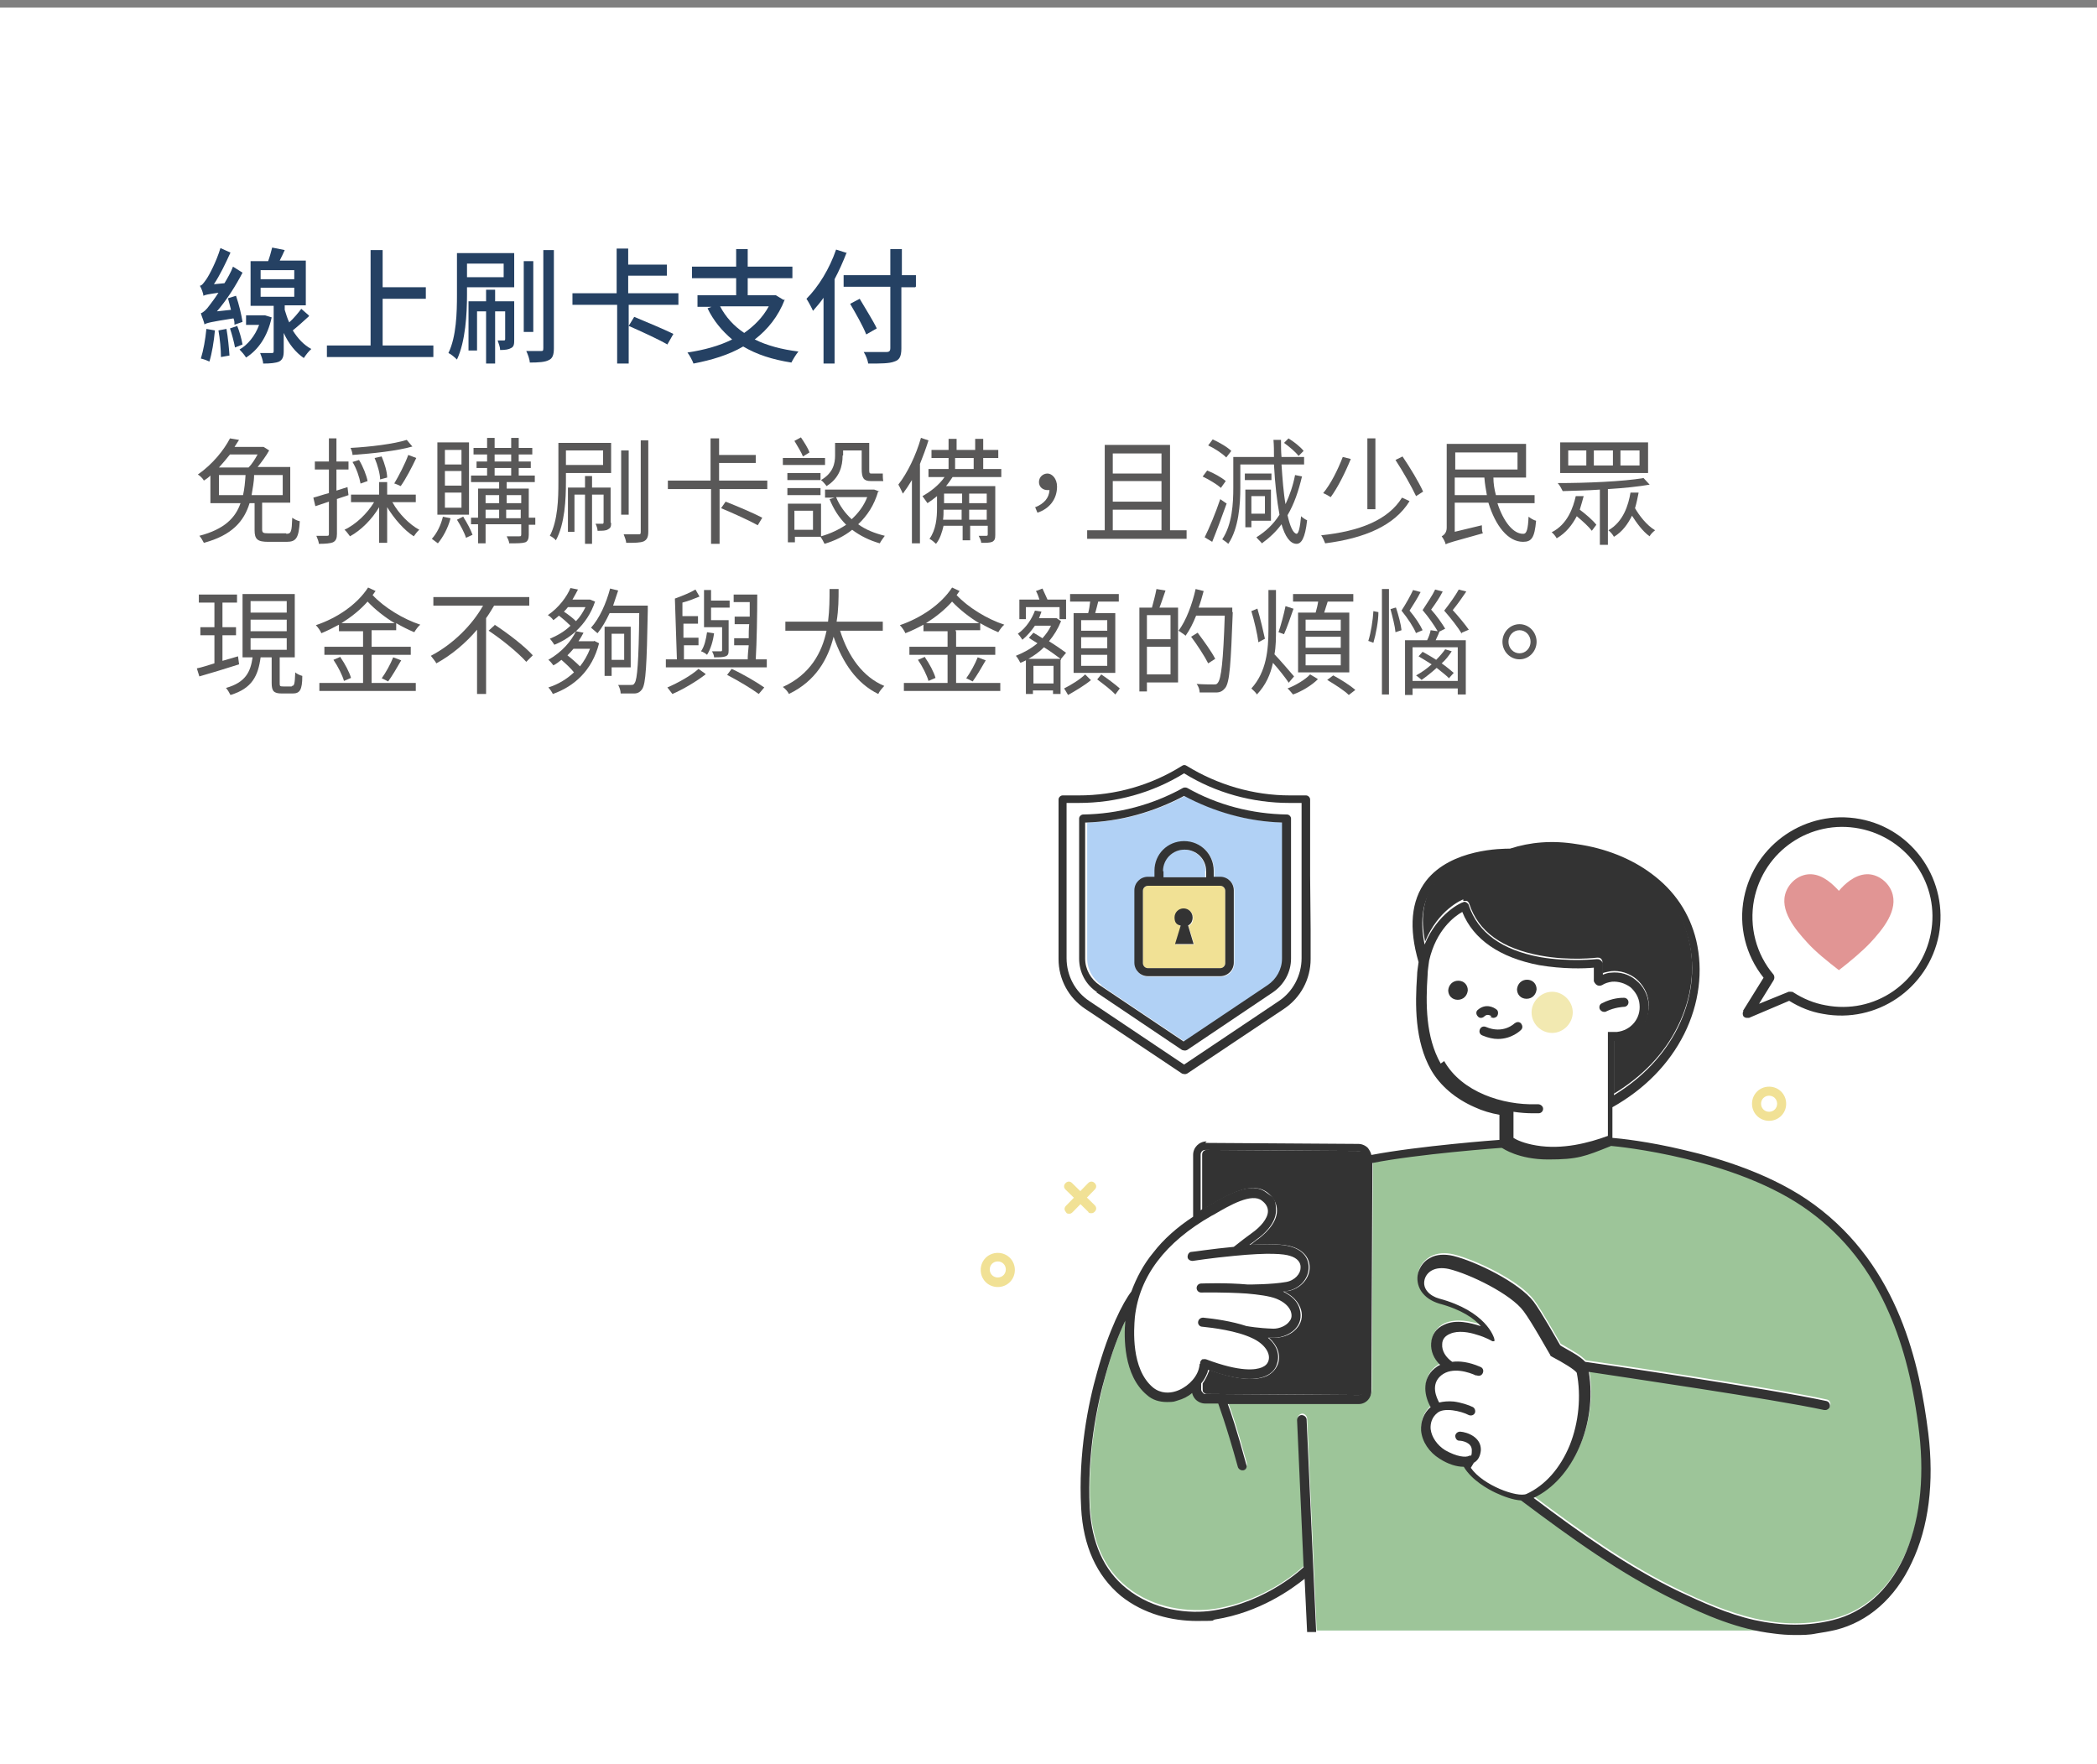 <?xml version="1.0" encoding="UTF-8"?>
<svg id="_01" data-name=" 01" xmlns="http://www.w3.org/2000/svg" version="1.1" viewBox="0 0 417.6 351.3"><rect x="0" y="0" width="417.6" height="351.3" fill="#808080" stroke="none"/>
  <rect x="-2.5" y="1.5" width="424.3" height="353" fill="#fff" stroke-width="0"/>
  <path d="M46.7,64.7c0-.4,0-.8-.2-1.3-4.5.7-5.3.9-5.8,1.2,0-.4-.5-1.5-.7-2.2.5-.2,1.1-.7,1.8-1.7.3-.4,1-1.3,1.7-2.4-2.1.3-2.6.4-3,.6,0-.5-.4-1.5-.7-2,.4,0,.8-.6,1.3-1.3s2-3.5,2.8-6.2l2,.9c-1,2.2-2.1,4.5-3.3,6.3l2.1-.2c.6-1,1.3-2.2,1.7-3.3l1.9,1.2c-1.4,2.7-3.2,5.5-5.1,7.7l2.8-.3c-.2-.8-.4-1.6-.6-2.3l1.6-.5c.6,1.7,1.1,3.9,1.3,5.2l-1.7.6h.1ZM42.8,65.8c-.2,2.2-.6,4.6-1.1,6.2-.4-.2-1.2-.5-1.7-.6.5-1.6.9-3.8,1.1-5.9l1.7.3ZM45.1,65.5c.3,1.7.5,3.8.6,5.3l-1.7.3c0-1.4-.2-3.7-.5-5.3l1.6-.3h0ZM47.2,64.8c.5,1.2.9,2.7,1.1,3.8l-1.5.6c-.2-1.1-.6-2.6-1-3.8l1.5-.5h0ZM54.1,63.2c-.8,3.8-2.7,6.5-5.1,8-.3-.5-.9-1.2-1.3-1.6,1.6-.9,3.1-2.7,3.9-4.9h-2.6v-1.9h3.8l1.3.4h0ZM61.5,63c-1.1,1-2.2,2-3.2,2.8,1,1.6,2.2,2.9,3.7,3.7-.5.4-1.1,1.2-1.5,1.8-1.6-1.1-3-2.8-4-5v3.6c0,1.1-.2,1.7-.9,2.1-.7.3-1.8.4-3.2.4,0-.6-.4-1.6-.6-2.1h2.3c.3,0,.4,0,.4-.4v-9h-4.6v-8.9h3.5c.3-.8.6-1.9.8-2.7l2.5.5c-.3.7-.7,1.5-1,2.1h5.2v8.9h-4.2v.9c.3.9.5,1.7.9,2.5.9-.8,1.8-1.9,2.4-2.7l1.6,1.4h-.1ZM51.9,55.6h6.7v-1.8h-6.7v1.8ZM51.9,59.1h6.7v-1.8h-6.7v1.8Z" fill="#254163" stroke-width="0"/>
  <path d="M86.3,68.8v2.3h-21.2v-2.3h8.7v-19h2.4v7.4h8.6v2.3h-8.6v9.3h10.2,0Z" fill="#254163" stroke-width="0"/>
  <path d="M93,57.2v1.5c0,3.8-.3,9.3-2,12.9-.4-.4-1.2-1.1-1.7-1.3,1.6-3.3,1.7-8.1,1.7-11.6v-8.3h11.4v6.8s-9.4,0-9.4,0ZM93,52.5v2.7h7.3v-2.7h-7.3ZM102.4,67.6c0,.8,0,1.4-.6,1.7-.5.3-1.2.4-2.2.4,0-.6-.3-1.3-.5-1.9h1.3q.2,0,.2-.3v-5.5h-2v10.4h-1.8v-10.4h-1.8v7.8h-1.7v-9.8h3.5v-2.3h1.8v2.3h3.8v7.5h0ZM106.2,66.1h-1.9v-14.1h1.9v14.1ZM110.3,49.9v19.5c0,1.3-.3,2-1,2.3-.7.4-2,.5-3.8.5,0-.6-.4-1.7-.7-2.3h2.9c.4,0,.5,0,.5-.6v-19.5h2.1Z" fill="#254163" stroke-width="0"/>
  <path d="M125.2,60.7v11.7h-2.3v-11.7h-8.9v-2.3h8.8v-8.9h2.3v3.2h7.7v2.2h-7.7v3.5h10v2.3h-9.9ZM132.9,68.6c-1.7-1-5.2-2.6-7.7-3.7l1.1-1.8c2.4,1,6,2.5,7.8,3.4l-1.2,2.1Z" fill="#254163" stroke-width="0"/>
  <path d="M156.3,59.6c-1.3,3.4-3.4,6-6,8,2.4,1.2,5.4,2,8.7,2.4-.5.6-1.1,1.6-1.4,2.2-3.8-.6-6.9-1.6-9.6-3.2-2.9,1.7-6.3,2.7-9.9,3.4-.2-.6-.8-1.7-1.2-2.2,3.3-.5,6.3-1.3,8.9-2.6-2-1.7-3.7-3.7-4.9-6.2l.8-.3h-2.8v-2.3h7.7v-3.4h-8.8v-2.3h8.8v-3.5h2.3v3.5h8.9v2.3h-8.9v3.4h5.6l1.5.9h.3ZM143.4,61c1.1,2.1,2.7,3.9,4.8,5.3,2-1.4,3.7-3.1,4.9-5.3h-9.7Z" fill="#254163" stroke-width="0"/>
  <path d="M168.6,50.3c-.7,1.8-1.5,3.6-2.4,5.3v16.8h-2.2v-13.1c-.7,1-1.4,1.8-2.1,2.6-.2-.5-.9-1.8-1.3-2.4,2.4-2.4,4.6-6,5.9-9.8l2.2.7h0ZM182.3,57.2h-2.8v12.2c0,1.6-.4,2.3-1.4,2.6-1,.4-2.7.4-5.2.4-.1-.7-.5-1.7-.9-2.3h4.5c.6,0,.8-.2.8-.8v-12.2h-9.3v-2.3h9.3v-5.2h2.3v5.2h2.8v2.3h-.1ZM172.5,66.6c-.6-1.6-2.1-4.2-3.2-6.1l1.9-1c1.1,1.9,2.7,4.4,3.4,5.9l-2.1,1.2h0Z" fill="#254163" stroke-width="0"/>
  <g opacity=".8">
    <path d="M353.2,195.1l-2.9,4.7,5.9-2.4h.4c.2,0,.4,0,.5.1,2,1.3,4.1,2.2,6.5,2.6,4.7.9,9.5,0,13.4-2.8,4-2.7,6.6-6.8,7.5-11.5,1.9-9.7-4.5-19.1-14.2-20.9-9.7-1.9-19.1,4.5-21,14.2-1,5.3.4,10.8,3.9,14.9.2.3.3.7,0,1.1h0Z" fill="#fff" stroke-width="0"/>
    <path d="M303,298.5c-1.6-.1-3.5-.8-5-1.5-1.4-.7-4.8-2.5-6.4-5.2h0c-1.4,0-3.1-.5-4.8-1.6-2.1-1.3-3.5-3.4-3.7-5.6-.2-1.8.5-3.5,1.9-4.7-1.1-1.9-2-5.4.8-7.7.3-.2.6-.5,1.1-.7-1.2-1.2-1.9-2.7-1.8-4.3.1-1.6,1.1-3,2.6-3.7,2.3-1,5.2-.4,7.3.3-1.3-1.5-3.8-3.3-8.3-4.5-1.6-.4-2.9-1.3-3.6-2.5-.7-1.1-.9-2.4-.6-3.6.3-1.3,1.2-2.3,2.4-3,1.3-.7,2.9-.8,4.6-.4,4.4,1.1,13.1,5.2,16,9.1,1.5,2,4.6,7.5,5.3,8.7.4.2,1.4.8,2.4,1.4,1.4.8,2.1,1.4,2.6,1.9,3,.4,37.1,5.4,48,7.8.5.1.8.6.7,1.1,0,.4-.5.7-.9.7s-.1,0-.2,0c-10.2-2.2-40.4-6.7-46.9-7.6,1.7,10.3-3.1,21.4-11,25.1,9.4,7,18.7,13.7,28.9,18.6,4.7,2.3,9.8,4.5,15,5.7,5.5,1.3,10.7,1.3,15.8,0,6-1.5,10.9-5.8,14-12.4,3.2-6.8,4.3-15.4,3.1-24.8-1.1-9.5-3.1-17.3-6-23.9-3.7-8.5-8.9-15.1-15.9-20.3-14.5-10.6-38.2-12.9-39.5-13,0,0-.1,0-.2.1-5,1.9-9,2.6-12.3,2.6-6,0-9.1-2.1-9.2-2.3h-.3c-.2,0-16.4,1.2-25.5,3l-.2,45.4c0,1.5-1.2,2.7-2.7,2.7h-25.9c.5,1.2,1.8,5,3.7,12,.1.5-.2,1-.6,1.1h-.2c-.4,0-.8-.3-.9-.7-2.4-8.7-3.8-12.5-3.9-12.5h0c0-.1-2.6-.1-2.6-.1-.7,0-1.4-.3-1.9-.8s-.6-.8-.7-1.3c-.9.7-1.9,1.2-2.9,1.5-.7.2-1.4.3-2.1.3-1.5,0-2.9-.5-4-1.4-4.6-3.9-4.6-11.6-4.3-14.8-1.3,2.8-2.7,6.4-3.9,10.7-1.7,6.2-3.7,15.8-3.2,26.5.4,7,2.8,12.5,7.3,16.1,5.4,4.4,12.5,5.1,17.4,4.4,10.8-1.7,17.8-8.5,17.9-8.6s0,0,0,0l-1.3-29.3c0-.5.4-.9.9-1,.5,0,.9.4,1,.9l1.9,42.3h91.4c-7-.9-13.5-3.7-19.6-6.6-10.9-5.2-20.7-12.4-30.7-19.9h0l-.3.3Z" fill="#84b780" stroke-width="0"/>
    <path d="M240.2,270.8c6.9,2.7,9.9,2.2,11.1,1.6.7-.3,1.1-.7,1.3-1.3.5-1.5-.8-3.3-3.2-4.5-3.1-1.5-8.1-2.1-10-2.3-.5,0-.9-.5-.8-1,0-.5.5-.9,1-.8,2.1.2,5.7.7,8.7,1.7h.1s2.1.4,5.2.5c1.3,0,2.6-.5,3.2-1.5.5-.6.5-1.4.2-2.1-.5-1.3-1.9-2-2.9-2.4-1.4-.5-3.5-.8-5.8-1h0c-4.3-.3-9-.2-9.1-.2-.5,0-.9-.4-.9-.9s.4-.9.9-.9,4.9-.1,9.3.2c.3,0,4.8,0,7.6-.5,1.8-.3,2.8-1.7,2.9-2.8,0-1.1-.7-2-2.1-2.4-1.2-.4-4.1-.7-11.2,0-4.3.4-8.1,1-8.2,1-.5,0-1-.3-1-.8s.3-1,.8-1,4.1-.6,8.4-1h0c1.1-.9,2.7-2.1,3.8-2.9,1.4-1,2.9-2.7,3-4.2,0-.8-.4-1.4-1.2-2.1-2-1.6-6.4.9-9.6,2.8l-.4.2c-9.2,5.4-14.4,12.2-15.3,20.3-.3,2.4-.8,10.3,3.6,14,1.6,1.3,3.4,1.1,4.4.8,2.2-.6,4.1-2.4,4.7-4.4.2-.7.2-1.1.2-1.1,0-.3.2-.6.4-.7.2-.2.6-.2.8,0h0v-.3Z" fill="#fff" stroke-width="0"/>
    <path d="M322.1,205.4c2.8-.3,4.8-2.8,4.5-5.5-.1-1.3-.8-2.5-1.8-3.4s-2.4-1.2-3.7-1.1c-.7,0-1.4.3-2,.7h-.1c-.1,0-.3.1-.4.1h0c-.5,0-.9-.4-.9-.9v-2.7c-2,.1-6.3.3-11-.5-7.8-1.4-13.1-5-15.3-10.6-1.6,1-5.2,3.7-6.6,9.7-.2.9-.3,1.8-.3,2.8-.4,5.8-.4,12.4,2.6,17.7,3.5,6.2,11.7,8.8,18.3,8.6h.4c.5,0,.9.4,1,.9,0,.5-.4.9-.9.9h-1.1c-1.3,0-2.6-.1-3.9-.3v5.2c.7.4,2.2,1.1,4.5,1.5,5.2.8,10.5-.6,14.3-1.9v-7.1h0v-13.4h0v-.2h.4c.5,0,.9.1,1.4,0h0l.6-.5ZM290.4,199.1c-1.1,0-1.9-.9-1.9-1.9s.9-1.9,2-1.9,1.9.9,1.9,1.9-.9,1.9-2,1.9ZM294,202.4c-.3-.4-.3-1,0-1.3,1.5-1.3,3.2-.6,3.8,0,.4.3.4.9,0,1.3-.2.2-.4.3-.7.3s-.4,0-.6-.2c-.2-.1-.8-.6-1.5,0-.4.3-1,.3-1.3,0h.3ZM302.9,205.1c0,.1-1.8,1.8-4.6,1.8s-2-.2-3.1-.7c-.5-.2-.7-.7-.5-1.2s.7-.7,1.2-.5c3.5,1.5,5.6-.7,5.7-.7.4-.4.9-.4,1.3,0s.4.9,0,1.3h0ZM304,198.9c-1.1,0-1.9-.9-1.9-1.9s.9-1.9,2-1.9,1.9.9,1.9,1.9-.9,1.9-2,1.9ZM319.9,201.4c-.1,0-.3.1-.4.1-.3,0-.6-.2-.8-.5-.2-.4,0-1,.4-1.2,2-1.1,4.3-1.1,4.4-1.1.5,0,.9.4.9.9s-.4.9-.9.9h0s-1.9,0-3.5.9h-.1Z" fill="#fff" stroke-width="0"/>
    <path d="M313.2,286.8c1.8-4.5,2.4-9.7,1.4-14.4-.3-.6-2.8-2.1-4.9-3.2-.2,0-.3-.2-.4-.4,0,0-3.7-6.6-5.3-8.7-2.6-3.4-10.7-7.4-14.9-8.4-2.8-.7-4.5.6-4.8,2.1-.5,2,1.1,3.3,2.9,3.8,9.3,2.5,10.9,7.6,11,8h0v.2h0v.2h-.4s-1.4-.8-3.1-1.3c-1.5-.5-3.7-.9-5.3-.2-.9.4-1.5,1.2-1.6,2.1,0,1.3.7,2.7,2,3.5h0c1.4-.2,3.3,0,5.6,1h0c.5.2.7.7.5,1.2s-.7.7-1.2.5h-.2c-1.4-.6-4.7-1.8-6.9,0-2.2,1.8-.9,4.5-.4,5.4.8-.2,1.8-.3,2.9-.2,1.5.2,3,.7,3.8,1.1.5.2.6.8.4,1.2-.2.5-.8.6-1.2.4-1.4-.8-5-1.5-6.3-.4-1,.9-1.4,2-1.3,3.2.1,1.6,1.2,3.2,2.9,4.2,2.2,1.4,4,1.5,4.8,1.1s.5-.4.5-1.1c0-1.6-2.4-1.8-2.5-1.9-.5,0-.9-.5-.8-1s.5-.9,1-.8c1.5.1,4.2,1.1,4.1,3.7,0,1.1-.5,2-1.4,2.5,2.4,3.5,9.4,6,11.1,5.2,3.7-1.6,6.7-5.1,8.6-9.7h0l-.6,1.1Z" fill="#fff" stroke-width="0"/>
    <path d="M217.3,241.6c-.2,0-.5,0-.6-.3l-4.5-4.4c-.4-.4-.4-.9,0-1.3.4-.4.9-.4,1.3,0l4.5,4.4c.4.4.4.9,0,1.3-.2.2-.4.3-.6.3h0Z" fill="#edda7b" stroke-width="0"/>
    <path d="M212.9,241.7c-.2,0-.5,0-.6-.3-.4-.4-.4-.9,0-1.3l4.4-4.5c.4-.4.9-.4,1.3,0,.4.4.4.9,0,1.3l-4.4,4.5c-.2.2-.4.3-.6.3h0Z" fill="#edda7b" stroke-width="0"/>
    <path d="M198.7,256.3c-1.9,0-3.4-1.5-3.4-3.4s1.5-3.4,3.4-3.4,3.4,1.5,3.4,3.4-1.5,3.4-3.4,3.4ZM198.7,251.2c-.9,0-1.6.7-1.6,1.6s.7,1.6,1.6,1.6,1.6-.7,1.6-1.6-.7-1.6-1.6-1.6Z" fill="#edda7b" stroke-width="0"/>
    <path d="M352.3,223.2c-1.9,0-3.4-1.5-3.4-3.4s1.5-3.4,3.4-3.4,3.4,1.5,3.4,3.4-1.5,3.4-3.4,3.4ZM352.3,218.2c-.9,0-1.6.7-1.6,1.6s.7,1.6,1.6,1.6,1.6-.7,1.6-1.6-.7-1.6-1.6-1.6Z" fill="#edda7b" stroke-width="0"/>
    <path d="M305,201.6c0,2.3,1.9,4.1,4.1,4.1s4.1-1.9,4.1-4.1-1.9-4.1-4.1-4.1-4.1,1.9-4.1,4.1Z" fill="#efe39d" stroke-width="0"/>
    <path d="M270.8,229.2l-30.5-.2h0c-.5,0-.9.4-.9.9v11.1c.3-.2.6-.4.9-.6l.4-.2c3.9-2.3,8.7-5.1,11.7-2.7,1.3,1,1.9,2.2,1.9,3.6,0,2.7-2.9,5-3.7,5.6-.5.3-1,.8-1.6,1.2,3.4-.2,6.7-.2,8.4.4,2.2.7,3.5,2.3,3.4,4.3-.1,2.2-2,4.1-4.3,4.5-.3,0-.5,0-.8.1,1.2.6,2.5,1.5,3.2,3.1.6,1.4.4,2.8-.4,3.9-1,1.4-2.8,2.2-4.6,2.2h-1.2c1.7,1.5,2.4,3.4,1.8,5.2-.4,1.1-1.2,1.9-2.2,2.4-2.4,1.1-6.3.7-11.5-1.2,0,.1,0,.3-.1.4-.3.8-.7,1.6-1.2,2.3v1.2c0,.2,0,.5.2.6.2.2.4.3.6.3l30.5.2h0c.5,0,.9-.4.9-.9l.2-46.8c0-.2,0-.5-.3-.6-.2-.2-.4-.3-.6-.3h-.2Z" fill="#000" stroke-width="0"/>
    <path d="M291.4,179.4h.7c.2.1.4.3.5.6,1.8,5.5,6.5,8.9,14.2,10.3,5.9,1.1,11.3.4,11.3.4.2,0,.5,0,.7.2s.3.4.3.6v2.3c.6-.2,1.2-.3,1.7-.4,1.8-.2,3.6.4,5,1.5,1.4,1.2,2.3,2.8,2.5,4.6.4,3.8-2.4,7.1-6.1,7.5h-.8v10.8c5.6-3.4,10-7.9,12.7-13.4,2.8-5.6,3.6-11.8,2.2-17.4-1.2-5-4-9.1-8.2-12.2-3.8-2.8-8.6-4.8-14.1-5.6-4.6-.7-8.9-.4-12.6.9h-.4c-.1,0-10.6-.4-15.3,5.7-2.2,2.9-2.9,6.8-1.9,11.7,2.6-6.3,7.3-8.3,7.6-8.4h0v.3Z" fill="#000" stroke-width="0"/>
    <path d="M366.2,193.2c2.2-1.7,4.6-3.7,6.3-5.5,2.4-2.6,5.7-6.5,4.2-10.2-.8-2-2.9-3.5-5-3.4-2.4.1-4.4,2-5.5,3.3-1.1-1.2-3.1-3.2-5.5-3.3-2.2-.1-4.2,1.4-5,3.4-1.5,3.7,1.9,7.7,4.2,10.2,1.6,1.8,4.1,3.8,6.3,5.5Z" fill="#da7b79" stroke-width="0"/>
    <path d="M319.5,201.5c.1,0,.3,0,.4-.1,1.6-.8,3.4-.9,3.5-.9h0c.5,0,.9-.4.9-.9s-.4-.9-.9-.9-2.3,0-4.4,1.1c-.5.2-.6.8-.4,1.2.2.3.5.5.8.5h.1Z" fill="#000" stroke-width="0"/>
    <path d="M301.6,203.8s-2.2,2.2-5.7.7c-.5-.2-1,0-1.2.5s0,1,.5,1.2c1.2.5,2.2.7,3.1.7,2.8,0,4.5-1.7,4.6-1.8.4-.4.3-.9,0-1.3-.4-.4-.9-.3-1.3,0h0Z" fill="#000" stroke-width="0"/>
    <path d="M296.8,202.5c.2.1.4.2.6.2s.5-.1.7-.3c.3-.4.3-1,0-1.3-.7-.6-2.3-1.3-3.8,0-.4.3-.4.9,0,1.3.3.4.9.4,1.3,0,.6-.6,1.3-.1,1.5,0h-.3Z" fill="#000" stroke-width="0"/>
    <path d="M306,197c0-1.1-.8-1.9-1.9-1.9s-1.9.8-2,1.9c0,1.1.8,1.9,1.9,1.9s1.9-.8,2-1.9Z" fill="#000" stroke-width="0"/>
    <path d="M290.4,195.3c-1.1,0-1.9.8-2,1.9,0,1.1.8,1.9,1.9,1.9s1.9-.8,2-1.9c0-1.1-.8-1.9-1.9-1.9Z" fill="#000" stroke-width="0"/>
    <path d="M240.3,227.3c-1.5,0-2.7,1.2-2.7,2.7v12.3c-3.2,2.1-5.9,4.5-7.9,7.1-2,2.4-3.4,5.1-4.4,7.8-1.7,2.2-4.5,7.7-6.8,16-1.8,6.3-3.8,16.2-3.2,27.1.4,7.6,3.1,13.5,7.9,17.5,4.6,3.7,10.3,5,15.1,5s2.6-.1,3.7-.3c8.9-1.4,15.3-6.1,17.8-8.1l.5,10.6h1.8l-1.9-42.3c0-.5-.5-.9-1-.9s-.9.5-.9,1l1.3,29.3h0s-7.1,6.9-17.9,8.6c-4.9.8-12,0-17.4-4.4-4.5-3.6-6.9-9.1-7.3-16.1-.5-10.7,1.4-20.3,3.2-26.5,1.2-4.3,2.6-8,3.9-10.7-.3,3.2-.4,10.9,4.3,14.8,1.1,1,2.5,1.4,4,1.4s1.4-.1,2.1-.3c1.1-.3,2.1-.8,2.9-1.5.1.5.4,1,.7,1.3.5.5,1.2.8,1.9.8h2.6c0,.1,1.5,3.9,3.9,12.6.1.4.5.7.9.7s.2,0,.2,0c.5-.1.8-.6.6-1.1-1.9-7-3.2-10.8-3.7-12.1h25.9c1.5.1,2.7-1.1,2.7-2.6l.2-45.4c9.1-1.8,25.4-3,25.5-3h.3c.2.1,3.3,2.3,9.2,2.3s7.3-.6,12.3-2.6c0,0,.1,0,.2-.1,1.3.1,25.1,2.4,39.5,13,7,5.1,12.2,11.8,15.9,20.3,2.9,6.6,4.9,14.5,6,23.9,1.1,9.5,0,18-3.1,24.8-3.1,6.6-8,10.9-14,12.4-5.1,1.3-10.3,1.2-15.8,0-5.3-1.2-10.3-3.5-15-5.7-10.2-4.9-19.6-11.6-28.9-18.6,7.9-3.7,12.7-14.8,11-25.1,6.5,1,36.7,5.4,46.9,7.6h.2c.4,0,.8-.3.9-.7.1-.5-.2-1-.7-1.1-11-2.4-45.1-7.4-48-7.8-.5-.5-1.2-1.1-2.6-1.9-1-.6-2-1.1-2.4-1.4-.7-1.2-3.8-6.7-5.3-8.7-2.9-3.8-11.5-8-16-9.1-1.7-.4-3.4-.3-4.6.4-1.2.6-2,1.7-2.4,3-.3,1.2-.1,2.5.6,3.6.8,1.2,2,2,3.6,2.5,4.5,1.2,7,3,8.3,4.5-2.1-.7-5-1.4-7.3-.3-1.6.7-2.5,2-2.6,3.7-.1,1.5.5,3.1,1.8,4.3-.5.2-.8.5-1.1.7-2.8,2.3-1.9,5.8-.8,7.7-1.4,1.2-2,2.9-1.9,4.7.2,2.2,1.6,4.3,3.7,5.6,1.7,1.1,3.4,1.6,4.8,1.6h0c1.6,2.7,4.9,4.5,6.4,5.2s3.4,1.4,5,1.5c10,7.5,19.8,14.6,30.7,19.9,6.1,3,12.6,5.8,19.6,6.6,1.4.2,2.9.3,4.3.3s2.8,0,4.2-.3c1.3-.2,2.5-.4,3.8-.7,6.5-1.6,11.9-6.3,15.2-13.4,3.4-7.1,4.5-16,3.3-25.8-1.7-13.6-5.8-33.1-22.7-45.5-8-5.9-18.6-9.2-26-10.9-7.1-1.7-12.8-2.3-14.2-2.4v-6.1c6.4-3.6,11.3-8.6,14.3-14.6s3.8-12.6,2.4-18.6c-1.3-5.4-4.3-9.9-8.9-13.3-4-3-9.2-5.1-14.9-5.9-4.9-.8-9.3-.4-13.3.9-1.5,0-11.7,0-16.7,6.4-3,3.9-3.5,9.4-1.5,16.2-.1.9-.3,1.8-.3,2.7-.4,5.7-.5,13,2.8,18.8,1.8,3.1,4.8,5.7,8.7,7.4,1.5.7,3.2,1.2,4.9,1.5v5h0c-.2,0-16.1,1.2-25.5,3-.1-.5-.4-1-.7-1.4-.5-.5-1.2-.8-1.9-.8l-30.5-.2h0l.3-.3ZM293.5,291.3c.9-.5,1.3-1.4,1.4-2.5.1-2.6-2.7-3.6-4.1-3.7-.5,0-.9.3-1,.8,0,.5.3,1,.8,1s2.5.3,2.5,1.9-.3.9-.5,1.1c-.7.4-2.5.2-4.8-1.1-1.6-1-2.7-2.6-2.9-4.2-.1-1.2.3-2.4,1.3-3.2,1.3-1.2,4.8-.4,6.3.4.5.2,1,0,1.2-.4s0-1-.4-1.2c-.8-.4-2.3-.9-3.8-1.1-1.1-.1-2.1,0-2.9.2-.5-.9-1.8-3.6.4-5.4,2.2-1.8,5.6-.6,6.9,0h.2c.5.2,1,0,1.2-.5s0-1-.5-1.2h0c-2.3-1-4.2-1.2-5.6-1h0c-1.3-.9-2.1-2.2-2-3.5,0-1,.6-1.7,1.6-2.1,1.6-.7,3.8-.3,5.3.2,1.8.5,3.1,1.3,3.1,1.3h.4v-.2h0v-.2h0c-.1-.5-1.7-5.6-11-8.1-1.8-.5-3.4-1.9-2.9-3.8.4-1.5,2-2.7,4.8-2.1,4.2,1,12.4,5,14.9,8.4,1.6,2.1,5.2,8.6,5.3,8.7,0,.2.2.3.4.4,2.1,1.1,4.6,2.6,4.9,3.2.9,4.6.4,9.9-1.4,14.4-1.9,4.6-4.9,8-8.6,9.7-1.8.8-8.7-1.7-11.1-5.2h0l.6-1ZM285.7,176.1c4.7-6.1,15.2-5.7,15.3-5.7h.4c3.7-1.3,7.9-1.6,12.6-.9,5.4.9,10.3,2.8,14.1,5.6,4.2,3.1,7,7.3,8.2,12.2,1.4,5.6.6,11.8-2.2,17.4-2.7,5.4-7.1,10-12.7,13.4v-10.8h.8c3.8-.4,6.5-3.8,6.1-7.5-.2-1.8-1.1-3.5-2.5-4.6-1.4-1.2-3.2-1.7-5-1.5-.5,0-1.1.2-1.6.4v-2.3c-.1-.2-.3-.5-.5-.6-.2-.2-.5-.2-.7-.2,0,0-5.5.6-11.3-.4-7.6-1.4-12.4-4.9-14.2-10.3,0-.2-.2-.4-.5-.6s-.5-.1-.7,0c-.2,0-5,2.1-7.6,8.4-1-4.9-.4-8.8,1.9-11.7h0v-.3ZM286.9,211.8c-3-5.3-3-11.9-2.6-17.7,0-.9.2-1.9.3-2.8,1.4-6.1,5-8.8,6.6-9.7,2.2,5.5,7.5,9.1,15.3,10.6,4.7.8,9,.7,10.9.5v2.7c.2.5.6.9,1.1.9h0c.2,0,.3,0,.4-.1h.1c.6-.4,1.3-.6,2-.7,1.3-.1,2.6.3,3.7,1.1,1,.9,1.7,2.1,1.8,3.4.3,2.8-1.7,5.2-4.5,5.5h-1.8v13.6h0v7.1c-3.8,1.4-9.1,2.8-14.3,1.9-2.4-.4-3.9-1.1-4.5-1.5v-5.2c1.3.2,2.6.3,3.9.3h1.1c.5,0,.9-.4.9-.9s-.5-.9-1-.9h-.4c-6.6.2-14.8-2.4-18.3-8.6h0l-.7.5ZM238.9,271.6s0,.4-.2,1.1c-.6,2-2.6,3.8-4.7,4.4-1,.3-2.8.5-4.4-.8-4.4-3.7-3.8-11.6-3.6-14,.9-8.1,6-14.9,15.3-20.2l.4-.2c3.2-1.9,7.6-4.4,9.6-2.8.8.6,1.2,1.3,1.2,2.1,0,1.5-1.6,3.2-3,4.2-1.1.8-2.7,2-3.8,2.9h0c-4.3.4-8.1,1-8.4,1-.5,0-.8.5-.8,1s.5.8,1,.8c0,0,3.9-.6,8.2-1,7.1-.7,10-.4,11.2,0,1.4.4,2.2,1.3,2.1,2.4,0,1.1-1.1,2.5-2.9,2.8-2.8.5-7.3.5-7.6.5-4.4-.4-9-.2-9.3-.2-.5,0-.9.4-.9.9s.4.9.9.9c0,0,4.7-.1,9.1.2h0c2.3.2,4.5.5,5.8,1,1,.4,2.3,1.1,2.9,2.4.3.8.3,1.5-.2,2.1-.6.9-2,1.5-3.2,1.5-3.1-.1-5.2-.5-5.2-.5h-.1c-3-1-6.6-1.5-8.7-1.7-.5,0-.9.3-1,.8s.3,1,.8,1c2,.2,6.9.8,10,2.3,2.4,1.1,3.7,3,3.2,4.5-.2.6-.6,1-1.3,1.3-1.2.5-4.2,1-11.1-1.6-.3-.1-.6,0-.8,0-.2.2-.4.4-.4.7h0v.2ZM271.4,229.5c.2.2.3.4.3.6l-.2,46.8c0,.5-.4.9-.9.9h0l-30.5-.2c-.2,0-.4,0-.6-.3-.2-.2-.3-.4-.3-.6v-1.2c.6-.7,1-1.5,1.3-2.3,0-.1,0-.3.1-.4,5.2,1.9,9.1,2.3,11.5,1.2,1.1-.5,1.9-1.3,2.2-2.4.6-1.8,0-3.7-1.8-5.2h1.2c1.8,0,3.7-.9,4.6-2.2.8-1.1.9-2.5.4-3.9-.6-1.6-2-2.5-3.2-3.1.3,0,.6,0,.8-.1,2.4-.4,4.2-2.3,4.3-4.5.1-2-1.1-3.6-3.4-4.3-1.8-.6-5-.6-8.4-.4.6-.4,1.1-.8,1.6-1.2.9-.6,3.7-2.9,3.7-5.6s-.6-2.6-1.9-3.6c-3-2.4-7.8.4-11.7,2.7l-.4.2c-.3.2-.6.4-1,.6v-11.1c0-.5.4-.9.9-.9h0l30.5.2c.2,0,.4,0,.6.3h.3Z" fill="#000" stroke-width="0"/>
    <path d="M347.2,201.3c-.2.3-.2.8,0,1.1.2.2.4.3.7.3h.4l8-3.4c2.1,1.3,4.3,2.2,6.7,2.6,10.7,2,21-5,23.1-15.7,2-10.7-5-21.1-15.7-23.1s-21,5-23.1,15.7c-1.1,5.6.3,11.4,3.9,15.9l-4.1,6.6h.1ZM349.3,179.2c1.9-9.7,11.2-16.1,21-14.2,9.7,1.9,16.1,11.2,14.2,20.9-.9,4.7-3.6,8.8-7.5,11.5s-8.7,3.7-13.4,2.8c-2.3-.4-4.5-1.3-6.5-2.6-.1-.1-.3-.1-.5-.1h-.4l-5.9,2.4,2.9-4.7c.2-.3.2-.8,0-1.1-3.5-4.1-4.9-9.6-3.9-14.9h0Z" fill="#000" stroke-width="0"/>
  </g>
  <g opacity=".8">
    <path d="M240.1,173.5c0-2.4-1.9-4.3-4.3-4.3s-4.3,1.9-4.3,4.3v1.2h8.5v-1.2h.1Z" fill="#9ec6f2" stroke-width="0"/>
    <path d="M217,199.5l18.8,12.6,18.8-12.6c2.9-1.9,4.6-5.1,4.6-8.6v-30.9h-2.4c-7.4,0-14.7-2-21-5.9-6.3,3.9-13.6,5.9-21,5.9h-2.4v30.9c0,3.4,1.7,6.7,4.6,8.6h0ZM214.7,163c0-.4.4-.8.8-.8,7-.1,13.9-1.9,19.9-5.3.2-.1.6-.1.8,0,6.1,3.4,13,5.2,19.9,5.3.5,0,.8.4.8.8v27.9c0,2.7-1.3,5.2-3.6,6.7l-17.1,11.5c-.1,0-.3.1-.5.1s-.3,0-.5-.1l-17.1-11.5c-2.2-1.5-3.6-4-3.6-6.7v-27.9h.2Z" fill="#fff" stroke-width="0"/>
    <path d="M228.6,192.8h14.4c.6,0,1-.5,1-1v-14.4c0-.6-.5-1-1-1h-14.4c-.6,0-1,.5-1,1v14.4c0,.6.5,1,1,1ZM235.8,181c1,0,1.8.8,1.8,1.8s-.4,1.3-.9,1.6l1.1,3.7h-3.7l1.1-3.6c-.6-.3-1.1-.9-1.1-1.6s.8-1.8,1.8-1.8h-.1Z" fill="#edda7b" stroke-width="0"/>
    <path d="M219.2,196.2h0l16.7,11.2,16.7-11.2c1.8-1.2,2.9-3.2,2.9-5.3v-27.1c-6.8-.2-13.5-2.1-19.5-5.3-6,3.2-12.7,5.1-19.5,5.3v27.1c0,2.1,1.1,4.1,2.9,5.3h-.2ZM226,177.4c0-1.5,1.2-2.7,2.7-2.7h1.3v-1.2c0-3.3,2.6-5.9,5.9-5.9s5.9,2.6,5.9,5.9v1.2h1.3c1.5,0,2.7,1.2,2.7,2.7v14.4c0,1.5-1.2,2.7-2.7,2.7h-14.4c-1.5,0-2.7-1.2-2.7-2.7v-14.4h0Z" fill="#9ec6f2" stroke-width="0"/>
    <path d="M235.1,184.4l-1.1,3.6h3.7l-1.1-3.7c.6-.3.9-.9.9-1.6,0-1-.8-1.8-1.8-1.8s-1.8.8-1.8,1.8.4,1.4,1.1,1.6h.1Z" fill="#000" stroke-width="0"/>
    <path d="M260.9,174.3v-15.1c0-.4-.4-.8-.8-.8h-3.2c-7.3,0-14.4-2.1-20.6-5.9-.3-.2-.6-.2-.9,0-6.2,3.9-13.3,5.9-20.6,5.9h-3.2c-.4,0-.8.4-.8.8v31.8c0,4,2,7.7,5.3,9.9l19.3,12.9c.1,0,.3.1.5.1s.3,0,.5-.1l19.3-12.9c3.3-2.2,5.3-5.9,5.3-9.9v-5.9M260.9,183.3v-7.4M212.4,159.9h2.4c7.4,0,14.7-2,21-5.9,6.3,3.9,13.6,5.9,21,5.9h2.4v30.9c0,3.4-1.7,6.7-4.6,8.6l-18.8,12.6-18.8-12.6c-2.9-1.9-4.6-5.1-4.6-8.6v-30.9h0ZM210.8,175.9v7.4" fill="#000" stroke-width="0"/>
    <path d="M218.3,197.6l17.1,11.5c.1,0,.3.1.5.1s.3,0,.5-.1l17.1-11.5c2.2-1.5,3.6-4,3.6-6.7v-27.9c0-.4-.4-.8-.8-.8-7-.1-13.9-1.9-19.9-5.3-.2-.1-.6-.1-.8,0-6.1,3.4-13,5.2-19.9,5.3-.4,0-.8.4-.8.8v27.9c0,2.7,1.3,5.2,3.6,6.7h-.2ZM216.3,163.8c6.8-.2,13.5-2.1,19.5-5.3,6,3.2,12.7,5.1,19.5,5.3v27.1c0,2.1-1.1,4.1-2.9,5.3l-16.7,11.2-16.7-11.2h0c-1.8-1.2-2.9-3.2-2.9-5.3v-27.1h.2Z" fill="#000" stroke-width="0"/>
    <path d="M228.6,194.4h14.4c1.5,0,2.7-1.2,2.7-2.7v-14.4c0-1.5-1.2-2.7-2.7-2.7h-1.3v-1.2c0-3.3-2.6-5.9-5.9-5.9s-5.9,2.6-5.9,5.9v1.2h-1.3c-1.5,0-2.7,1.2-2.7,2.7v14.4c0,1.5,1.2,2.7,2.7,2.7h0ZM231.6,173.5c0-2.4,1.9-4.3,4.3-4.3s4.3,1.9,4.3,4.3v1.2h-8.5v-1.2h-.1ZM227.6,177.4c0-.6.5-1,1-1h14.4c.6,0,1,.5,1,1v14.4c0,.6-.5,1-1,1h-14.4c-.6,0-1-.5-1-1v-14.4Z" fill="#000" stroke-width="0"/>
  </g>
  <path d="M57,106.3c1,0,1.1-.4,1.2-3.2.4.3,1,.6,1.5.7-.2,3.3-.7,4.1-2.6,4.1h-3.7c-2.1,0-2.7-.5-2.7-2.3v-5.4h-1c-1.1,3.6-3.5,6.4-9.1,7.9-.2-.4-.6-1.1-.9-1.4,5-1.3,7.2-3.6,8.2-6.5h-6v-5.5c-.4.4-.8.7-1.3,1-.2-.4-.8-1-1.2-1.2,3-2.1,5.2-4.9,6.4-7.2l1.8.3c-.3.5-.6.9-.9,1.4h5.8l1.1.7c-.6,1.1-1.5,2.3-2.3,3.3h6.5v7.1h-5.6v5.3c0,.7.2.8,1.2.8h3.6ZM48.4,98.6c.3-1.3.4-2.6.5-4h-5.3v4h4.8ZM45.8,90.5c-.7.9-1.4,1.7-2.2,2.6h5.9c.7-.7,1.3-1.7,1.8-2.6h-5.6,0ZM50.6,94.6c0,1.4-.3,2.7-.5,4h6.2v-4h-5.7Z" fill="#595858" stroke-width="0"/>
  <path d="M67.1,99.4v6.9c0,.9-.2,1.4-.8,1.7-.5.2-1.4.3-2.8.3,0-.4-.3-1.1-.5-1.6h2.1c.3,0,.4,0,.4-.4v-6.4l-2.7.9-.4-1.7c.8-.2,1.9-.6,3.1-.9v-4.7h-2.8v-1.6h2.8v-4.6h1.5v4.6h2.4v1.6h-2.4v4.2c.7-.2,1.5-.5,2.2-.7l.2,1.6-2.4.8h.1ZM78.2,100.1c1.2,2.2,3.4,4.4,5.3,5.4-.4.3-.8.9-1.1,1.3-1.9-1.2-3.9-3.5-5.3-5.8v7.1h-1.6v-7.1c-1.4,2.4-3.6,4.6-5.8,5.8-.3-.4-.8-1.1-1.1-1.3,2.3-1.1,4.5-3.2,5.9-5.5h-4.6v-1.5h5.6v-2.5h1.6v2.5h5.7v1.5h-4.7,0ZM82.2,88.9c-3.1.9-7.9,1.4-12,1.7,0-.4-.2-1-.4-1.4,3.9-.2,8.7-.8,11.2-1.6l1.1,1.3h.1ZM71.8,96.3c-.2-1.2-.8-3-1.6-4.3l1.3-.4c.8,1.3,1.5,3.1,1.7,4.2l-1.4.5h0ZM75.7,95.5c0-1.1-.5-2.9-1.1-4.3l1.4-.3c.6,1.4,1.1,3.1,1.1,4.2l-1.5.4h0ZM78.5,96.3c.9-1.5,2.2-4,2.8-5.7l1.6.6c-.9,1.9-2.1,4.2-3.1,5.6,0,0-1.3-.6-1.3-.5Z" fill="#595858" stroke-width="0"/>
  <path d="M89.7,103.3c-.5,1.9-1.5,3.7-2.5,4.9-.3-.2-.9-.7-1.2-.9,1-1.1,1.8-2.7,2.2-4.4l1.5.3h0ZM93.4,102.5h-6.3v-14.4h6.3v14.4ZM91.9,89.6h-3.3v2.9h3.3v-2.9ZM91.9,93.8h-3.3v2.9h3.3v-2.9ZM91.9,98.1h-3.3v3h3.3v-3ZM92.3,103c.7,1.1,1.5,2.6,1.8,3.5l-1.3.6c-.3-1-1.1-2.5-1.8-3.6l1.2-.6h.1ZM106.6,104.5h-1.3v2c0,.8-.2,1.3-.7,1.5-.6.2-1.6.2-3.2.2,0-.4-.3-1-.5-1.4h2.5c.3,0,.4,0,.4-.4v-2h-7.1v3.8h-1.5v-3.8h-1.4v-1.3h1.4v-5.8h4.2v-1.3h-5.6v-1.3h3.2v-1.5h-2.1v-1.3h2.1v-1.4h-2.7v-1.3h2.7v-2h1.5v2h3.3v-2h1.5v2h2.7v1.3h-2.7v1.4h2.4v1.3h-2.4v1.5h3.2v1.3h-5.6v1.3h4.4v5.8h1.3v1.3h0ZM96.7,98.6v1.6h2.7v-1.6h-2.7ZM96.7,103.2h2.7v-1.7h-2.7v1.7ZM98.5,91.9h3.3v-1.4h-3.3v1.4ZM98.5,94.7h3.3v-1.5h-3.3v1.5ZM100.9,98.6v1.6h2.9v-1.6h-2.9ZM103.7,103.2v-1.7h-2.9v1.7h2.9Z" fill="#595858" stroke-width="0"/>
  <path d="M112.7,94.2v1.8c0,3.4-.2,8.3-2,11.6-.2-.3-.9-.8-1.2-.9,1.6-3.1,1.7-7.4,1.7-10.7v-7.8h10.5v6h-9ZM112.7,89.7v2.9h7.4v-2.9h-7.4ZM121.7,104c0,.7,0,1.1-.6,1.4-.4.3-1.1.3-2.1.3,0-.4-.2-1-.4-1.4h1.4q.2,0,.2-.3v-5.5h-2.3v9.8h-1.4v-9.8h-2.1v7.4h-1.3v-8.8h3.4v-2.3h1.4v2.3h3.7v7h.1ZM125.2,102.5h-1.5v-12.8h1.5v12.8ZM129.1,87.7v18.2c0,1.1-.3,1.6-.9,1.9-.7.3-1.8.3-3.5.3,0-.4-.3-1.2-.5-1.7h2.9c.4,0,.5,0,.5-.5v-18.2h1.6-.1Z" fill="#595858" stroke-width="0"/>
  <path d="M152.8,95.7v1.7h-9.5v10.9h-1.7v-10.9h-8.6v-1.7h8.5v-8.4h1.7v3.3h7.3v1.6h-7.3v3.5h9.6ZM144.5,99.9c2.3.9,5.6,2.3,7.3,3.2l-.9,1.5c-1.6-.9-4.9-2.4-7.3-3.4l.9-1.3h0Z" fill="#595858" stroke-width="0"/>
  <path d="M164.3,92.6h-8.4v-1.4h8.4v1.4h0ZM174.9,97.8c-.8,2.8-2.2,4.9-4,6.6,1.5,1.1,3.3,1.8,5.3,2.3-.3.4-.8,1.1-1,1.5-2.1-.6-3.9-1.5-5.5-2.7-1.6,1.3-3.5,2.2-5.5,2.8-.2-.4-.5-1-.8-1.4h-5.1v1.1h-1.4v-7.7h6.6v6.5c1.8-.5,3.5-1.3,5-2.3-1.4-1.4-2.5-3.1-3.3-5.1l1-.3h-1.9v-1.6h9.8l1.1.4h-.3ZM163.4,94.2v1.4h-6.6v-1.4h6.6ZM156.8,97.2h6.6v1.4h-6.6v-1.4ZM161.9,101.7h-3.7v3.8h3.7v-3.8ZM159.9,90.9c-.3-.8-1.1-2.1-1.7-3.1l1.3-.7c.6.9,1.4,2.1,1.7,3,0,0-1.3.8-1.3.8ZM167.8,90.7c0,2.1-.6,4.5-3.2,6.1-.2-.3-.8-1-1.1-1.2,2.4-1.4,2.8-3.3,2.8-4.9v-2.5h6.8v5.3c0,.6,0,.8.4.8h1.3c.3,0,.7,0,1,0,0,.4,0,1.1.1,1.5-.2,0-.7,0-1.1,0h-1.4c-1.4,0-1.8-.6-1.8-2.4v-3.7h-3.7v1h-.1ZM166.5,99c.7,1.7,1.8,3.2,3.1,4.4,1.3-1.2,2.4-2.6,3.1-4.4h-6.3,0Z" fill="#595858" stroke-width="0"/>
  <path d="M184.9,87.7c-.5,1.6-1.1,3.2-1.7,4.7v15.8h-1.6v-12.6c-.6,1-1.2,1.9-1.8,2.7-.2-.4-.6-1.3-.9-1.8,1.8-2.3,3.5-5.8,4.5-9.3l1.5.5h0ZM189.7,95c-.4.6-.8,1.2-1.3,1.8h9.8v9.7c0,.8-.1,1.1-.6,1.4-.5.2-1.2.2-2.2.2,0-.4-.3-1-.5-1.4h1.5c.2,0,.3,0,.3-.3v-1.7h-3.5v2.9h-1.5v-2.9h-3.8c-.3,1.3-.7,2.6-1.5,3.6-.3-.3-.9-.8-1.3-1,1.3-1.8,1.5-4.2,1.5-6.1v-2.4c-.6.5-1.3,1-1.9,1.4-.2-.3-.7-1-1-1.4,1.6-.9,3.3-2.2,4.4-3.8h-3.2v-1.6h4v-2.2h-3.4v-1.6h3.4v-2.2h1.6v2.2h3.7v-2.2h1.6v2.2h3v1.6h-3v2.2h3.6v1.6h-9.7ZM191.5,103.5v-2h-3.6c0,.6,0,1.3-.1,2h3.7ZM188,100.2h3.6v-1.9h-3.6v1.9ZM190.2,93.4h3.7v-2.2h-3.7v2.2ZM196.5,98.3h-3.5v1.9h3.5v-1.9ZM196.5,103.5v-2h-3.5v2h3.5Z" fill="#595858" stroke-width="0"/>
  <path d="M206.2,101c1.7-.7,2.7-1.8,2.8-3.4h-.4c-.9,0-1.7-.6-1.7-1.6s.8-1.7,1.7-1.7,1.9,1,1.9,2.6c0,2.5-1.5,4.4-3.9,5.2l-.5-1.2h0Z" fill="#595858" stroke-width="0"/>
  <path d="M236.3,105.6v1.7h-19.8v-1.7h3.5v-17h13v17h3.3ZM221.6,90.3v4h9.7v-4h-9.7ZM231.3,95.8h-9.7v4.1h9.7v-4.1ZM221.6,105.6h9.7v-4.1h-9.7v4.1Z" fill="#595858" stroke-width="0"/>
  <path d="M243.2,97.2c-.8-.7-2.4-1.7-3.7-2.3l.9-1.2c1.3.5,2.9,1.4,3.7,2.1l-1,1.4h.1ZM244.3,100.2c-.9,2.5-2,5.5-2.9,7.7l-1.5-.9c.9-1.8,2.2-4.9,3.1-7.6l1.3.9h0ZM244.2,91.1c-.8-.8-2.3-1.8-3.6-2.4l.9-1.2c1.3.6,2.9,1.5,3.7,2.3l-1,1.3h0ZM259.3,94.8c-.7,3-1.6,5.6-2.9,7.8.5,2.2,1.1,3.6,1.8,3.7.4,0,.7-1.3.9-3.5.3.3.9.7,1.2.8-.4,3.7-1.2,4.7-2.1,4.7-1.3,0-2.3-1.5-3-3.9-1.1,1.5-2.4,2.7-3.9,3.8-.2-.3-.8-.8-1.1-1.2,1.9-1.2,3.4-2.6,4.6-4.5-.5-2.7-.9-6.1-1.1-10h-6.7v4.6c0,3.3-.3,8.1-2.4,11.2-.3-.3-.9-.7-1.2-.9,2-3,2.2-7.2,2.2-10.3v-6.1h8.1c0-1.1,0-2.3-.1-3.4h1.5c0,1.2,0,2.3.1,3.4h4.5v1.5h-4.5c.2,2.9.4,5.7.8,7.9.8-1.7,1.5-3.7,1.9-5.8l1.5.3h-.1ZM253.2,95.6h-5.3v-1.3h5.3v1.3ZM249.2,103.6v1.4h-1.2v-7.5h5.1v6.2h-3.9ZM249.2,98.8v3.5h2.7v-3.5h-2.7ZM258.6,90.8c-.6-.8-1.9-1.9-2.9-2.6l.9-.9c1.1.7,2.4,1.7,3,2.5l-1,1h0Z" fill="#595858" stroke-width="0"/>
  <path d="M280.7,99.8c-3,4.9-9,7.4-16.8,8.4-.2-.5-.5-1.2-.8-1.6,7.6-.8,13.3-3,16.1-7.5l1.5.7h0ZM269,91.4c-1.1,2.7-2.6,5.7-4,7.6-.3-.2-1-.6-1.5-.8,1.5-1.8,2.9-4.6,3.9-7.2l1.6.4h0ZM273.9,87.3v14.1h-1.6v-14.1h1.6ZM279.3,90.9c1.5,2.2,3.3,5.2,4.1,7l-1.4.9c-.9-1.9-2.6-4.9-4.1-7.2l1.4-.7h0Z" fill="#595858" stroke-width="0"/>
  <path d="M298.2,100.2c1.2,3.7,3.2,6.2,5.2,6.1.6,0,.9-.9,1-3.4.4.3,1,.7,1.5.8-.3,3.4-.9,4.2-2.6,4.2-3,0-5.5-3.2-6.9-7.8h-6.7v5.8l5.4-1.3c0,.5,0,1.2.2,1.6-6.1,1.7-6.9,1.9-7.4,2.2-.1-.5-.5-1.2-.8-1.6.4-.2,1-.7,1-1.7v-16.7h15.8v6.7h-6.5c0,1.2.2,2.4.5,3.5h7.7v1.6h-7.4ZM289.8,90.1v3.4h12.4v-3.4h-12.4ZM296.1,98.6c-.2-1.1-.4-2.2-.5-3.5h-5.9v3.5h6.4Z" fill="#595858" stroke-width="0"/>
  <path d="M315.4,98.7c-.2.8-.5,1.8-.8,2.8,1.2.9,2.6,2.1,3.3,3l-.9,1.2c-.6-.8-1.8-1.9-3-2.9-.9,1.7-2.1,3.3-4,4.4-.2-.4-.7-1-1-1.2,3.2-1.6,4.3-5,4.8-7.2h1.6ZM328.6,96.5c-2.3.4-5.2.7-8.4.9v11.1h-1.6v-11c-2.6.2-5.1.2-7.4.3-.2-.4-.6-1.2-1-1.6,5.6,0,13-.3,17.1-1l1.2,1.3h0ZM328.2,94.2h-17.5v-6.1h17.5v6.1ZM315.9,89.7h-3.6v3h3.6v-3ZM321.2,89.7h-3.8v3h3.8v-3ZM326.3,98.2c-.2,1-.4,2-.7,3,.8,1.4,2.3,3.4,4,4.4-.4.3-.9.8-1.1,1.2-1.4-1-2.6-2.7-3.5-4.1-.8,1.6-1.9,3.2-3.6,4.2-.2-.4-.7-1-1.1-1.3,3-1.7,4-5.1,4.4-7.5h1.6ZM326.5,89.7h-3.8v3h3.8v-3Z" fill="#595858" stroke-width="0"/>
  <path d="M47.6,132.3c-2.8.9-5.8,1.8-7.9,2.4l-.5-1.6c1-.2,2.2-.6,3.5-1v-5.6h-2.8v-1.6h2.8v-4.9h-3.1v-1.6h7.6v1.6h-2.9v4.9h2.7v1.6h-2.7v5.1l3.1-.9.2,1.5h0ZM58.1,136.6c.5,0,.6-.3.7-2.7.3.3,1,.6,1.4.7,0,2.8-.5,3.5-1.9,3.5h-2.2c-1.6,0-2-.5-2-2.1v-5.1h-2.2c-.5,3.7-1.7,6.2-6,7.5-.2-.4-.6-1.1-.9-1.4,3.9-1.1,4.9-3.2,5.3-6.1h-2v-12.6h10.4v12.6h-3v5.1c0,.6,0,.7.7.7h1.7ZM49.9,122h7.2v-2.3h-7.2v2.3ZM49.9,125.7h7.2v-2.3h-7.2v2.3ZM49.9,129.4h7.2v-2.3h-7.2v2.3Z" fill="#595858" stroke-width="0"/>
  <path d="M74,125.7v3.1h7.8v1.6h-7.8v5.6h8.8v1.6h-19.2v-1.6h8.7v-5.6h-7.7v-1.6h7.7v-3.1h-4.8v-1.3c-1.1.6-2.3,1.2-3.5,1.7-.2-.5-.7-1.2-1.1-1.6,4.2-1.4,8.2-4.1,10.4-7.5l1.5.7c-.2.2-.4.6-.6.8,2.2,2.4,6.1,4.8,9.5,5.9-.4.3-.9,1-1.2,1.5-1.2-.5-2.4-1.1-3.6-1.8v1.4h-4.9v.2ZM67.8,130.9c.9,1.3,1.8,3,2.1,4.1l-1.4.6c-.3-1.1-1.2-2.9-2.1-4.2l1.4-.6h0ZM78.6,124.1c-2-1.2-4-2.8-5.4-4.3-1.5,1.7-3.3,3.1-5.2,4.3h10.6ZM76,135.1c.8-1.1,1.8-2.9,2.3-4.2l1.6.6c-.8,1.4-1.8,3.1-2.6,4.2l-1.2-.6h-.1Z" fill="#595858" stroke-width="0"/>
  <path d="M98.4,120.6c-.5.8-1,1.7-1.6,2.5v15.1h-1.8v-12.8c-2.2,2.6-5,5-8.1,6.7-.2-.4-.8-1.1-1.1-1.5,4.4-2.3,8.2-6.1,10.4-10h-9.9v-1.7h19.1v1.7h-7.1,0ZM98.5,124.4c2.6,1.7,6,4.3,7.6,6.1l-1.3,1.3c-1.6-1.8-4.9-4.5-7.5-6.2l1.2-1.1h0Z" fill="#595858" stroke-width="0"/>
  <path d="M118.3,127.6l1,.5c-1.4,5.5-5,8.6-9.2,10.1-.2-.4-.6-1-.9-1.3,1.9-.6,3.6-1.6,5.1-3-.6-.8-1.6-1.7-2.5-2.5-.5.4-1,.8-1.6,1.1-.2-.3-.7-.9-1-1.1,2.8-1.6,4.6-3.8,5.5-5.7-1.3,1.2-2.8,2.1-4.3,2.7-.2-.3-.6-.9-.9-1.2,1.4-.6,2.9-1.4,4.1-2.6-.6-.6-1.5-1.4-2.3-2-.3.3-.7.6-1.1.9-.2-.3-.7-.8-1.1-1,2.2-1.5,3.8-3.7,4.5-5.4l1.5.3c-.3.6-.7,1.3-1.1,2h3.5l1,.4c-.8,2.4-2.1,4.3-3.8,5.9l1.5.3c-.3.6-.6,1.1-1,1.7h3.1ZM113.1,120.9c-.2.3-.5.6-.8.9.9.6,1.8,1.3,2.4,1.9.8-.8,1.4-1.8,1.9-2.8h-3.5ZM114.2,129.2c-.4.5-.8.9-1.2,1.3.9.7,1.8,1.5,2.5,2.2.8-1,1.5-2.2,2-3.5h-3.3ZM129,120.7v.9c-.2,11-.4,14.5-1.1,15.6-.4.6-.9.9-1.6.9h-2.7c0-.5-.2-1.2-.5-1.7h2.5c.4,0,.6,0,.8-.4.5-.7.8-4.2.9-13.9h-5.9c-.7,1.5-1.5,2.9-2.4,4-.3-.2-.9-.8-1.3-1.1,1.7-1.9,3-4.8,3.8-7.8l1.6.4c-.3,1-.7,2-1,3h6.9ZM121.8,132.8v1.8h-1.4v-9.8h5.2v8.1h-3.9.1ZM121.8,126.2v5.2h2.5v-5.2h-2.5Z" fill="#595858" stroke-width="0"/>
  <path d="M152.7,131.3v1.6h-20.1v-1.6h2.2l-.4-12.1c1.4-.5,3.1-1.2,4.1-1.8l.8,1.4c-1,.4-2.2.9-3.4,1.2v2.7h3.1v1.5h-2.9v2.8h3v1.5h-2.9v2.8h12.7c0-.8.1-1.8.2-2.8h-2.9v-1.4h2.9c0-.9,0-1.9.1-2.8h-2.9v-1.5h3v-2.9h-3.2v-1.5h4.7c0,4-.1,9.5-.3,12.9h2.2ZM140.5,134.3c-1.8,1.4-4.5,3-6.6,3.9-.2-.3-.7-.9-1-1.3,2.1-.9,4.8-2.4,6.2-3.7l1.4,1h0ZM142.2,126.1c-.2,1.6-.7,3.2-1.4,4.3-.2-.2-.8-.6-1.2-.7.7-1,1-2.4,1.2-3.8l1.3.2h0ZM143.8,124.9h-3.6v-7.4h1.4v2.1h3.7v1.4h-3.7v2.5h3.5v6c0,.7-.1,1-.6,1.2s-1.3.2-2.3.2c0-.4-.2-.8-.4-1.2h1.7c.2,0,.3,0,.3-.3v-4.7.2ZM145.7,133.2c2.4,1.1,4.9,2.6,6.5,3.7l-1.1,1.3c-1.5-1.1-4-2.6-6.3-3.8l.9-1.2h0Z" fill="#595858" stroke-width="0"/>
  <path d="M167.3,125.6c1.6,5.1,4.5,9.2,8.8,11-.4.4-1,1.1-1.2,1.6-4.3-2.1-7.1-6.2-8.9-11.4-1.1,4.4-3.5,8.8-8.9,11.4-.2-.5-.8-1.1-1.2-1.4,5.5-2.5,7.8-6.9,8.7-11.2h-8.2v-1.8h8.5c.3-2.4.3-4.7.3-6.5h1.8c0,1.8,0,4.1-.4,6.5h9.2v1.8h-8.5Z" fill="#595858" stroke-width="0"/>
  <path d="M190.4,125.7v3.1h7.8v1.6h-7.8v5.6h8.8v1.6h-19.2v-1.6h8.7v-5.6h-7.6v-1.6h7.6v-3.1h-4.8v-1.3c-1.1.6-2.3,1.2-3.6,1.7-.2-.5-.7-1.2-1.1-1.6,4.1-1.4,8.2-4.1,10.4-7.5l1.5.7c-.2.2-.4.6-.6.8,2.2,2.4,6.1,4.8,9.5,5.9-.4.3-.9,1-1.2,1.5-1.2-.5-2.4-1.1-3.6-1.8v1.4h-4.9v.2ZM184.2,130.9c.9,1.3,1.8,3,2.1,4.1l-1.4.6c-.3-1.1-1.2-2.9-2.1-4.2l1.4-.6h0ZM195,124.1c-2-1.2-4-2.8-5.4-4.3-1.5,1.7-3.3,3.1-5.2,4.3h10.6,0ZM192.4,135.1c.8-1.1,1.8-2.9,2.3-4.2l1.6.6c-.8,1.4-1.8,3.1-2.6,4.2l-1.2-.6h-.1Z" fill="#595858" stroke-width="0"/>
  <path d="M211.4,131.4h-.2c0-.1,0,6.8,0,6.8h-1.5v-.7h-4v.7h-1.4v-6.7c-.4.2-.8.4-1.1.5-.2-.4-.6-1.1-.9-1.4,1.5-.6,3-1.4,4.3-2.5-.6-.4-1.2-.7-1.7-1.1l.9-1c.5.3,1.2.7,1.8,1.1.7-.8,1.3-1.6,1.7-2.5h-3.2c-.7,1-1.5,2-2.5,2.8-.2-.3-.6-.9-.9-1.2,1.7-1.2,2.8-3,3.4-4.6l1.3.2c-.2.5-.3.9-.5,1.3h3.5l.9.6c-.6,1.5-1.4,2.8-2.4,4,1.3.8,2.6,1.7,3.4,2.3l-1,1.2h0v.2ZM204.3,123.3h-1.3v-3.9h4c-.2-.6-.4-1.2-.7-1.7l1.3-.5c.3.7.7,1.5,1,2.2h3.7v3.9h-1.3v-2.4h-6.7v2.4h0ZM211.2,131.2c-.8-.6-2-1.5-3.3-2.3-.9.9-2,1.7-3.1,2.3h6.4ZM209.8,136.1v-3.5h-4v3.5h4ZM217.3,135.4c-1.3,1.1-3.2,2.2-4.6,3-.2-.3-.5-.9-.8-1.3,1.4-.7,3.2-1.8,4.2-2.8l1.1,1.1h.1ZM216.7,122.1c.2-.7.3-1.5.4-2.3h-4v-1.5h9.7v1.5h-4.1c-.2.8-.4,1.6-.6,2.3h4v11.9h-8.3v-11.9h2.9ZM220.5,123.5h-5.2v2.1h5.2v-2.1ZM220.5,126.9h-5.2v2.2h5.2v-2.2ZM220.5,130.4h-5.2v2.2h5.2v-2.2ZM219.3,134.3c1.2.8,2.8,2,3.7,2.8l-.9,1.2c-.8-.9-2.4-2.1-3.6-3l.9-1.1h0Z" fill="#595858" stroke-width="0"/>
  <path d="M232.1,117.6c-.4,1.1-.8,2.4-1.2,3.4h3.7v14.9h-6.2v1.8h-1.5v-16.7h2.5c.3-1.1.7-2.6.9-3.7l1.8.3h0ZM233.1,122.5h-4.7v4.8h4.7v-4.8ZM233.1,134.3v-5.5h-4.7v5.5h4.7ZM245.5,121.8c-.4,10.5-.6,14-1.5,15.2-.5.6-1,.9-1.8.9h-3.3c0-.5-.2-1.2-.6-1.7,1.4.1,2.8.1,3.3.1s.7,0,.9-.3c.7-.8,1.1-4.3,1.4-13.4h-5.7c-.6,1.5-1.3,2.9-2.1,4-.3-.3-1-.7-1.4-1,1.5-2,2.7-5.2,3.4-8.3l1.6.4c-.3,1.1-.6,2.2-1,3.3h6.7v.9h.1ZM240.6,132.1c-.7-1.4-2.2-3.7-3.4-5.3l1.3-.8c1.2,1.6,2.8,3.8,3.5,5.2l-1.4.9h0Z" fill="#595858" stroke-width="0"/>
  <path d="M250.6,127.9c-.2-1.6-.8-4.2-1.4-6.2l1.2-.5c.6,2,1.2,4.6,1.5,6l-1.3.7h0ZM256.6,135.9c-.6-.9-2-2.7-3.1-3.9-.5,2.3-1.4,4.4-3.2,6.3-.2-.4-.8-.9-1.1-1.2,3-3.3,3.4-7.7,3.4-11.8v-7.8h1.5v7.8c0,1.7,0,3.4-.3,5,.9.9,3.3,3.7,3.9,4.4l-1.1,1.3h0ZM257.6,121.2c-.6,1.7-1.3,3.8-1.9,5.1l-1.1-.4c.5-1.4,1.1-3.7,1.4-5.2l1.5.5h.1ZM262.4,135.3c-1.2,1.2-3.2,2.4-4.9,3-.3-.3-.7-.9-1.1-1.2,1.6-.6,3.6-1.8,4.5-2.8l1.5.9h0ZM262,122c.2-.7.4-1.5.5-2.2h-5v-1.5h12v1.5h-5.1c-.2.7-.5,1.5-.7,2.2h5v11.9h-10.2v-11.9h3.6,0ZM267,123.4h-7v2.2h7v-2.2ZM267,126.8h-7v2.2h7v-2.2ZM267,130.3h-7v2.2h7v-2.2ZM265.5,134.5c1.5.8,3.4,2,4.4,2.9l-1.3,1c-.9-.9-2.8-2.1-4.3-3l1.2-.9h0Z" fill="#595858" stroke-width="0"/>
  <path d="M272.5,127.6c.5-1.6.9-4.1,1-5.9l1,.2c0,1.8-.5,4.4-1,6.1l-1.1-.4h.1ZM275.2,117.3h1.4v21h-1.4v-21ZM278,121c.5,1.5,1,3.4,1.1,4.5l-1.2.4c-.1-1.2-.6-3.1-1-4.6l1-.3h.1ZM282,126.1c-.5-1.2-1.6-2.9-2.9-4.5.9-1.4,1.8-3,2.3-4.1l1.5.4c-.6,1.2-1.5,2.6-2.2,3.7,1.1,1.3,2.1,2.8,2.6,3.9l-1.4.6h.1ZM286.6,125.9c-.2.6-.5,1.1-.7,1.6h6v10.8h-1.6v-1.2h-9v1.3h-1.5v-10.9h4.4c.3-.6.6-1.4.7-2l1.4.2c-.7-1.2-1.8-2.8-3-4.2.9-1.4,2-3,2.5-4.1l1.5.4c-.6,1.2-1.5,2.5-2.3,3.6,1.1,1.2,2.2,2.8,2.8,3.8l-1.2.6h0ZM290.3,128.9h-9v6.7h9v-6.7ZM288.6,135.1c-.6-.6-1.5-1.3-2.5-2.1-1,.9-2,1.7-3,2.4-.2-.2-.8-.7-1.1-.9,1.1-.6,2.1-1.3,3.1-2.2-.9-.6-1.8-1.1-2.6-1.6l.8-.9c.9.5,1.8,1,2.7,1.6.7-.7,1.3-1.4,1.8-2.1l1.3.4c-.6.9-1.2,1.7-2,2.4,1,.7,1.8,1.4,2.4,1.9l-.9,1h0ZM291.1,126.2c-.7-1.2-2.1-3-3.5-4.6,1.1-1.4,2.3-3.1,2.9-4.2l1.5.4c-.8,1.2-1.8,2.6-2.7,3.7,1.2,1.3,2.5,2.9,3.2,3.9l-1.4.6h0v.2Z" fill="#595858" stroke-width="0"/>
  <path d="M302.6,124.3c1.9,0,3.4,1.6,3.4,3.5s-1.5,3.5-3.4,3.5-3.4-1.6-3.4-3.5,1.5-3.5,3.4-3.5ZM302.6,130.1c1.2,0,2.2-1,2.2-2.3s-1-2.3-2.2-2.3-2.2,1-2.2,2.3,1,2.3,2.2,2.3Z" fill="#595858" stroke-width="0"/>
  <rect id="_切片_" data-name=" 切片 " x="-.2" y="4.3" width="417" height="347" fill="none" stroke-width="0"/>
</svg>